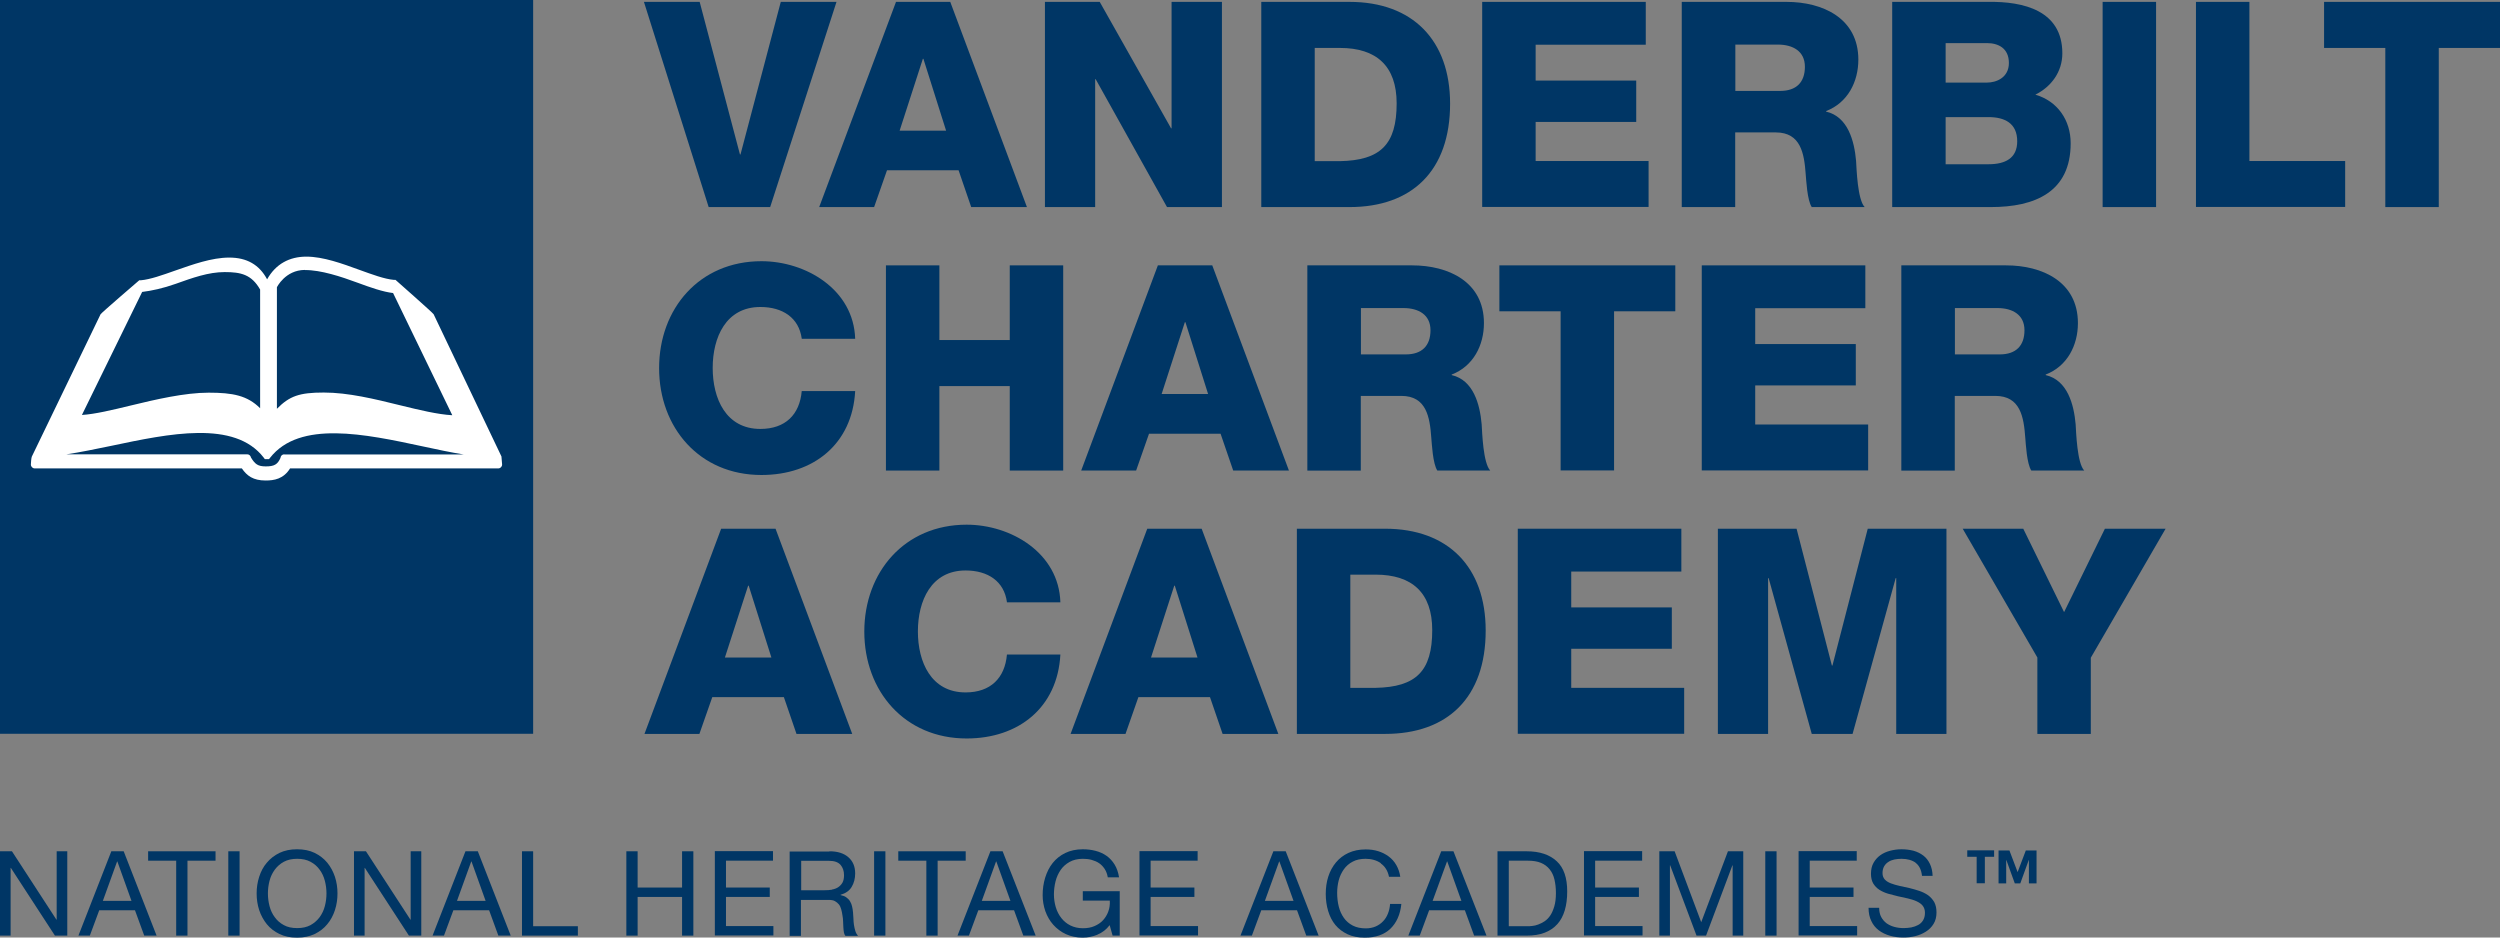 <?xml version="1.0" encoding="UTF-8"?><svg id="Layer_1" xmlns="http://www.w3.org/2000/svg" width="186.16" height="69.81" viewBox="0 0 186.16 69.81"><rect x="0" y="0" width="186.16" height="69.81" fill="#808080" stroke="none"/><defs><style>.cls-1{fill:#fff;}.cls-2{fill:#003665;}</style></defs><rect class="cls-2" width="39.7" height="54.64"/><path class="cls-1" d="M21.17,33.83c-.14,0-.26.1-.28.24v.02c-.22.5-.47.64-1.1.64-.59,0-.8-.17-1.1-.66h0c-.03-.14-.14-.24-.28-.24H4.95c1.02-.15,2.16-.39,3.33-.63,4.31-.91,9.19-1.94,11.36.88l.08.11h.31l.08-.1c2.2-2.81,7.08-1.77,11.37-.85,1.07.23,2.09.45,3.04.6h-13.35ZM10.58,21.74c.72-.09,1.56-.27,2.49-.6,1.26-.45,2.45-.88,3.66-.88s2,.18,2.64,1.3v8.84c-.95-.95-2.04-1.16-3.83-1.16s-3.97.51-5.82.96c-1.36.33-2.65.64-3.62.7l4.48-9.15ZM22.71,20.11c1.18-.01,2.69.49,3.91.94.94.35,1.92.69,2.65.77l4.41,9.1c-1.09-.06-2.45-.39-3.88-.74-1.9-.47-3.87-.95-5.69-.95s-2.55.26-3.49,1.21v-9.05s.62-1.28,2.08-1.29ZM37.34,33.99l-5.05-10.59c-.05-.1-2.84-2.56-2.84-2.56h-.12c-.7-.06-1.61-.4-2.58-.75-1.26-.46-2.68-.98-3.94-.98s-2.28.55-2.92,1.69c-.58-1.09-1.51-1.62-2.82-1.62s-2.74.52-4.03.97c-.96.34-1.86.66-2.55.72h-.12s-2.83,2.43-2.88,2.53l-5.12,10.6c-.04.09-.07.48-.07.59,0,.16.13.29.29.29h15.42c.38.55.84.9,1.77.9.63,0,1.33-.11,1.82-.9h15.5c.16,0,.29-.13.29-.29"/><path class="cls-2" d="M57.35,15.42h-4.58L47.95.14h4.15l3,11.36h.04L58.14.14h4.15l-4.94,15.28Z"/><path class="cls-2" d="M66.72.14h4.04l5.71,15.28h-4.15l-.94-2.74h-5.33l-.96,2.74h-4.09L66.72.14ZM66.98,9.73h3.47l-1.69-5.35h-.04l-1.73,5.35Z"/><path class="cls-2" d="M77.8.14h4.09l5.31,9.41h.04V.14h3.75v15.28h-4.09l-5.31-9.52h-.04v9.52h-3.74V.14Z"/><path class="cls-2" d="M93.92.14h6.57c4.69,0,7.49,2.85,7.49,7.58,0,5.01-2.85,7.7-7.49,7.7h-6.57V.14ZM97.9,12h1.88c3.02-.06,4.22-1.24,4.22-4.3,0-2.78-1.5-4.13-4.22-4.13h-1.88v8.43Z"/><path class="cls-2" d="M110.37.14h12.18v3.19h-8.2v2.67h7.49v3.08h-7.49v2.91h8.41v3.42h-12.39V.14Z"/><path class="cls-2" d="M125.24.14h7.79c2.7,0,5.35,1.22,5.35,4.3,0,1.65-.79,3.21-2.4,3.83v.04c1.63.38,2.1,2.2,2.23,3.66.04.64.11,2.89.64,3.45h-3.94c-.34-.51-.41-2.01-.45-2.44-.11-1.54-.36-3.12-2.23-3.12h-3.02v5.56h-3.98V.14ZM129.22,6.77h3.34c1.2,0,1.84-.64,1.84-1.8s-.9-1.65-2.01-1.65h-3.17v3.45Z"/><path class="cls-2" d="M140.9.14h7.15c2.63-.04,5.52.64,5.52,3.83,0,1.37-.81,2.48-2.01,3.08,1.63.47,2.63,1.88,2.63,3.62,0,3.64-2.67,4.75-5.95,4.75h-7.34V.14ZM144.88,6.15h3.08c.68,0,1.63-.36,1.63-1.46s-.79-1.48-1.63-1.48h-3.08v2.93ZM144.88,12.23h3.19c1.26,0,2.14-.45,2.14-1.71,0-1.35-.94-1.8-2.14-1.8h-3.19v3.51Z"/><path class="cls-2" d="M156.57.14h3.98v15.28h-3.98V.14Z"/><path class="cls-2" d="M163.52.14h3.98v11.85h7.13v3.42h-11.11V.14Z"/><path class="cls-2" d="M186.16,3.57h-4.56v11.85h-3.98V3.57h-4.56V.14h13.1v3.42Z"/><path class="cls-2" d="M59.7,25.21c-.21-1.54-1.41-2.35-3.08-2.35-2.57,0-3.55,2.27-3.55,4.54s.98,4.54,3.55,4.54c1.86,0,2.93-1.07,3.08-2.82h3.98c-.21,3.94-3.1,6.25-6.98,6.25-4.62,0-7.62-3.53-7.62-7.96s3-7.96,7.62-7.96c3.3,0,6.87,2.1,6.98,5.78h-3.98Z"/><path class="cls-2" d="M65.97,19.76h3.98v5.56h5.24v-5.56h3.98v15.28h-3.98v-6.29h-5.24v6.29h-3.98v-15.28Z"/><path class="cls-2" d="M86.23,19.76h4.04l5.71,15.28h-4.15l-.94-2.74h-5.33l-.96,2.74h-4.09l5.71-15.28ZM86.49,29.34h3.47l-1.69-5.35h-.04l-1.73,5.35Z"/><path class="cls-2" d="M97.36,19.76h7.79c2.7,0,5.35,1.22,5.35,4.3,0,1.65-.79,3.21-2.4,3.83v.04c1.63.38,2.1,2.2,2.23,3.66.04.64.11,2.89.64,3.45h-3.94c-.34-.51-.41-2.01-.45-2.44-.11-1.54-.36-3.12-2.23-3.12h-3.02v5.56h-3.98v-15.28ZM101.34,26.39h3.34c1.2,0,1.84-.64,1.84-1.8s-.9-1.65-2.01-1.65h-3.17v3.45Z"/><path class="cls-2" d="M124.75,23.18h-4.56v11.85h-3.98v-11.85h-4.56v-3.42h13.1v3.42Z"/><path class="cls-2" d="M126.72,19.76h12.18v3.19h-8.2v2.67h7.49v3.08h-7.49v2.91h8.41v3.42h-12.39v-15.28Z"/><path class="cls-2" d="M141.59,19.76h7.79c2.7,0,5.35,1.22,5.35,4.3,0,1.65-.79,3.21-2.4,3.83v.04c1.63.38,2.1,2.2,2.23,3.66.04.64.11,2.89.64,3.45h-3.94c-.34-.51-.41-2.01-.45-2.44-.11-1.54-.36-3.12-2.23-3.12h-3.02v5.56h-3.98v-15.28ZM145.57,26.39h3.34c1.2,0,1.84-.64,1.84-1.8s-.9-1.65-2.01-1.65h-3.17v3.45Z"/><path class="cls-2" d="M53.71,39.37h4.04l5.71,15.28h-4.15l-.94-2.74h-5.33l-.96,2.74h-4.09l5.71-15.28ZM53.97,48.96h3.47l-1.69-5.35h-.04l-1.73,5.35Z"/><path class="cls-2" d="M74.98,44.83c-.21-1.54-1.41-2.35-3.08-2.35-2.57,0-3.55,2.27-3.55,4.54s.98,4.54,3.55,4.54c1.86,0,2.93-1.07,3.08-2.82h3.98c-.21,3.94-3.1,6.25-6.98,6.25-4.62,0-7.62-3.53-7.62-7.96s3-7.96,7.62-7.96c3.3,0,6.87,2.1,6.98,5.78h-3.98Z"/><path class="cls-2" d="M85.44,39.37h4.04l5.71,15.28h-4.15l-.94-2.74h-5.33l-.96,2.74h-4.09l5.71-15.28ZM85.7,48.96h3.47l-1.69-5.35h-.04l-1.73,5.35Z"/><path class="cls-2" d="M96.57,39.37h6.57c4.69,0,7.49,2.85,7.49,7.58,0,5.01-2.85,7.7-7.49,7.7h-6.57v-15.28ZM100.55,51.22h1.88c3.02-.06,4.22-1.24,4.22-4.3,0-2.78-1.5-4.13-4.22-4.13h-1.88v8.43Z"/><path class="cls-2" d="M113.02,39.37h12.18v3.19h-8.2v2.67h7.49v3.08h-7.49v2.91h8.41v3.42h-12.39v-15.28Z"/><path class="cls-2" d="M127.92,39.37h5.86l2.63,10.19h.04l2.63-10.19h5.86v15.28h-3.74v-11.6h-.04l-3.21,11.6h-3.04l-3.21-11.6h-.04v11.6h-3.74v-15.28Z"/><path class="cls-2" d="M155.69,48.96v5.69h-3.98v-5.69l-5.56-9.59h4.51l3.04,6.21,3.04-6.21h4.52l-5.56,9.59Z"/><path class="cls-2" d="M147.8,63.8v1.97h-.61v-1.97h-.7v-.48h2v.48h-.7ZM151.08,65.78v-1.74h-.01l-.63,1.74h-.41l-.63-1.74h-.01v1.74h-.57v-2.45h.81l.61,1.61.61-1.61h.8v2.45h-.57Z"/><path class="cls-2" d="M.89,63.39l3.31,5.09h.02v-5.09h.79v6.28h-.92l-3.28-5.04h-.02v5.04h-.79v-6.28h.89Z"/><path class="cls-2" d="M9.21,63.39l2.45,6.28h-.92l-.69-1.89h-2.66l-.7,1.89h-.85l2.45-6.28h.92ZM9.79,67.08l-1.05-2.93h-.02l-1.06,2.93h2.13Z"/><path class="cls-2" d="M11.03,64.09v-.7h5.02v.7h-2.09v5.58h-.84v-5.58h-2.09Z"/><path class="cls-2" d="M17.84,63.39v6.28h-.84v-6.28h.84Z"/><path class="cls-2" d="M19.3,65.29c.13-.4.31-.75.57-1.05.25-.3.57-.55.94-.73.38-.18.81-.27,1.31-.27s.94.09,1.31.27c.37.18.69.43.94.73.25.31.44.66.57,1.05.13.4.19.81.19,1.24s-.06.84-.19,1.24c-.13.4-.32.75-.57,1.05-.25.31-.57.55-.94.73-.38.18-.81.27-1.31.27s-.94-.09-1.31-.27-.69-.42-.94-.73-.44-.66-.57-1.05c-.13-.4-.19-.81-.19-1.24s.06-.84.19-1.24ZM20.07,67.47c.08.31.21.59.39.83.18.25.4.44.68.59.27.15.6.22.99.22s.71-.07.99-.22c.27-.15.5-.35.68-.59.18-.25.31-.52.39-.83.08-.31.12-.62.12-.94s-.04-.63-.12-.94c-.08-.31-.21-.59-.39-.83-.18-.25-.4-.44-.68-.59-.28-.15-.6-.22-.99-.22s-.71.07-.99.22c-.28.15-.5.35-.68.59-.18.25-.31.52-.39.83s-.12.62-.12.94.04.63.12.94Z"/><path class="cls-2" d="M27.25,63.39l3.31,5.09h.02v-5.09h.79v6.28h-.92l-3.28-5.04h-.02v5.04h-.79v-6.28h.89Z"/><path class="cls-2" d="M35.58,63.39l2.45,6.28h-.92l-.69-1.89h-2.66l-.7,1.89h-.85l2.45-6.28h.92ZM36.16,67.08l-1.05-2.93h-.02l-1.06,2.93h2.13Z"/><path class="cls-2" d="M39.7,63.39v5.58h3.33v.7h-4.16v-6.28h.84Z"/><path class="cls-2" d="M47.48,63.39v2.7h3.31v-2.7h.84v6.28h-.84v-2.88h-3.31v2.88h-.84v-6.28h.84Z"/><path class="cls-2" d="M57.56,63.39v.7h-3.5v2h3.26v.7h-3.26v2.17h3.53v.7h-4.36v-6.28h4.34Z"/><path class="cls-2" d="M61.77,63.39c.6,0,1.07.15,1.4.44.34.29.51.7.51,1.21,0,.38-.09.72-.26,1-.17.29-.45.48-.83.59v.02c.18.04.33.09.44.18.11.08.21.18.27.29.07.11.12.24.15.38.03.14.06.29.07.44.01.15.02.31.03.47,0,.16.02.31.04.47.02.15.06.3.1.44.04.14.11.26.2.37h-.93c-.06-.06-.1-.15-.12-.26s-.03-.24-.04-.37c0-.14-.01-.29-.02-.44,0-.16-.02-.31-.05-.47-.02-.15-.05-.3-.09-.44s-.09-.26-.17-.36c-.08-.1-.18-.18-.3-.25s-.29-.09-.49-.09h-2.04v2.68h-.84v-6.28h2.96ZM61.95,66.24c.18-.03.33-.09.46-.17.13-.09.24-.2.32-.34s.12-.33.12-.56c0-.32-.09-.57-.26-.77-.18-.2-.46-.3-.85-.3h-2.08v2.19h1.74c.19,0,.38-.01.55-.04Z"/><path class="cls-2" d="M65.93,63.39v6.28h-.84v-6.28h.84Z"/><path class="cls-2" d="M66.89,64.09v-.7h5.02v.7h-2.09v5.58h-.84v-5.58h-2.09Z"/><path class="cls-2" d="M74.66,63.39l2.46,6.28h-.92l-.69-1.89h-2.66l-.7,1.89h-.85l2.45-6.28h.92ZM75.24,67.08l-1.05-2.93h-.02l-1.06,2.93h2.13Z"/><path class="cls-2" d="M81.73,69.6c-.36.14-.73.22-1.1.22-.47,0-.89-.09-1.26-.26s-.68-.41-.94-.7c-.26-.29-.45-.63-.59-1.01-.13-.38-.2-.78-.2-1.19,0-.46.06-.89.19-1.31.13-.41.31-.78.56-1.09.25-.31.56-.56.93-.74.37-.18.81-.28,1.31-.28.34,0,.66.04.96.12.3.08.57.2.81.37.24.17.44.39.6.65s.27.58.33.95h-.84c-.04-.24-.12-.45-.23-.62-.11-.17-.25-.32-.41-.43s-.35-.19-.56-.25c-.21-.06-.43-.08-.66-.08-.38,0-.71.08-.98.23s-.5.35-.67.6c-.17.25-.3.53-.38.85-.08.32-.12.65-.12.98s.05.64.14.95c.09.3.23.57.41.8.18.23.41.42.67.55s.58.21.93.21c.33,0,.62-.05.87-.16.25-.11.47-.25.64-.44s.3-.4.39-.65c.09-.25.13-.52.11-.81h-2.01v-.7h2.75v3.31h-.53l-.22-.78c-.25.33-.55.56-.92.71Z"/><path class="cls-2" d="M89.18,63.39v.7h-3.5v2h3.26v.7h-3.26v2.17h3.53v.7h-4.36v-6.28h4.34Z"/><path class="cls-2" d="M95.74,63.39l2.45,6.28h-.92l-.69-1.89h-2.66l-.7,1.89h-.85l2.45-6.28h.92ZM96.32,67.08l-1.05-2.93h-.02l-1.06,2.93h2.13Z"/><path class="cls-2" d="M102.83,64.28c-.32-.22-.7-.33-1.14-.33-.38,0-.7.07-.96.21-.27.14-.49.33-.66.57s-.3.51-.38.81c-.08.31-.12.62-.12.95,0,.36.04.7.12,1.02.08.32.21.6.38.84.17.24.39.43.66.57s.59.21.97.21c.27,0,.52-.05.73-.14.21-.09.4-.22.55-.38.16-.16.28-.35.37-.58.09-.22.14-.46.16-.72h.84c-.08.79-.36,1.41-.82,1.85-.46.44-1.1.66-1.9.66-.49,0-.91-.08-1.28-.25-.36-.17-.67-.4-.91-.69-.24-.29-.42-.64-.54-1.04-.12-.4-.18-.83-.18-1.28s.06-.89.19-1.29.32-.75.57-1.05c.25-.3.56-.54.93-.71.37-.17.8-.26,1.28-.26.33,0,.64.04.93.13s.55.22.78.39c.23.17.42.38.57.64.15.26.25.55.3.88h-.84c-.09-.45-.3-.78-.62-1Z"/><path class="cls-2" d="M108.23,63.39l2.46,6.28h-.92l-.69-1.89h-2.66l-.7,1.89h-.85l2.45-6.28h.92ZM108.82,67.08l-1.05-2.93h-.02l-1.07,2.93h2.13Z"/><path class="cls-2" d="M113.68,63.39c.97,0,1.71.25,2.24.74s.78,1.24.78,2.25c0,.53-.06,1-.18,1.4-.12.41-.3.75-.55,1.03-.25.28-.56.49-.94.64s-.83.22-1.36.22h-2.16v-6.28h2.16ZM113.75,68.97c.09,0,.21,0,.35-.02.14-.01.29-.05.45-.11.16-.06.32-.14.47-.24.16-.11.3-.25.42-.43s.22-.41.3-.68.12-.6.12-.99-.04-.71-.11-1.01c-.07-.3-.19-.55-.36-.76-.17-.21-.38-.37-.65-.48-.26-.11-.59-.16-.98-.16h-1.41v4.88h1.39Z"/><path class="cls-2" d="M122.28,63.39v.7h-3.5v2h3.26v.7h-3.26v2.17h3.53v.7h-4.36v-6.28h4.34Z"/><path class="cls-2" d="M124.7,63.39l1.98,5.28,1.99-5.28h1.14v6.28h-.79v-5.23h-.02l-1.96,5.23h-.71l-1.96-5.23h-.02v5.23h-.79v-6.28h1.14Z"/><path class="cls-2" d="M132.29,63.39v6.28h-.84v-6.28h.84Z"/><path class="cls-2" d="M138.26,63.39v.7h-3.5v2h3.26v.7h-3.26v2.17h3.53v.7h-4.36v-6.28h4.34Z"/><path class="cls-2" d="M142.66,64.25c-.28-.2-.63-.3-1.07-.3-.18,0-.35.02-.52.05-.17.04-.32.09-.45.18-.13.08-.24.19-.32.33s-.12.31-.12.51c0,.19.06.35.17.47s.27.22.46.29.41.14.65.19c.24.05.48.1.73.16.25.06.49.13.73.21.24.08.46.19.65.32.19.14.34.31.46.51.11.21.17.46.17.77,0,.33-.07.62-.22.86-.15.24-.34.43-.58.58s-.5.26-.79.33c-.29.07-.58.1-.87.1-.35,0-.69-.04-1-.13-.31-.09-.59-.22-.83-.4s-.43-.41-.56-.69c-.14-.28-.21-.61-.21-.99h.79c0,.26.05.49.15.68s.24.35.4.47c.17.12.36.21.58.27.22.06.45.09.69.09.19,0,.38-.02.57-.05.19-.04.36-.1.51-.18.15-.08.28-.2.37-.35.09-.15.14-.33.14-.56,0-.22-.06-.39-.17-.53-.11-.14-.27-.24-.46-.33s-.41-.15-.65-.21c-.24-.05-.49-.11-.73-.16-.25-.06-.49-.12-.73-.19-.24-.07-.46-.17-.65-.29-.19-.12-.34-.28-.46-.47-.11-.19-.17-.43-.17-.72,0-.32.06-.59.19-.82.13-.23.3-.42.51-.57.21-.15.46-.26.73-.33.27-.07.55-.11.84-.11.32,0,.62.04.9.11.28.08.52.2.73.36.21.16.37.37.49.62.12.25.19.55.2.89h-.79c-.05-.45-.21-.78-.49-.98Z"/></svg>